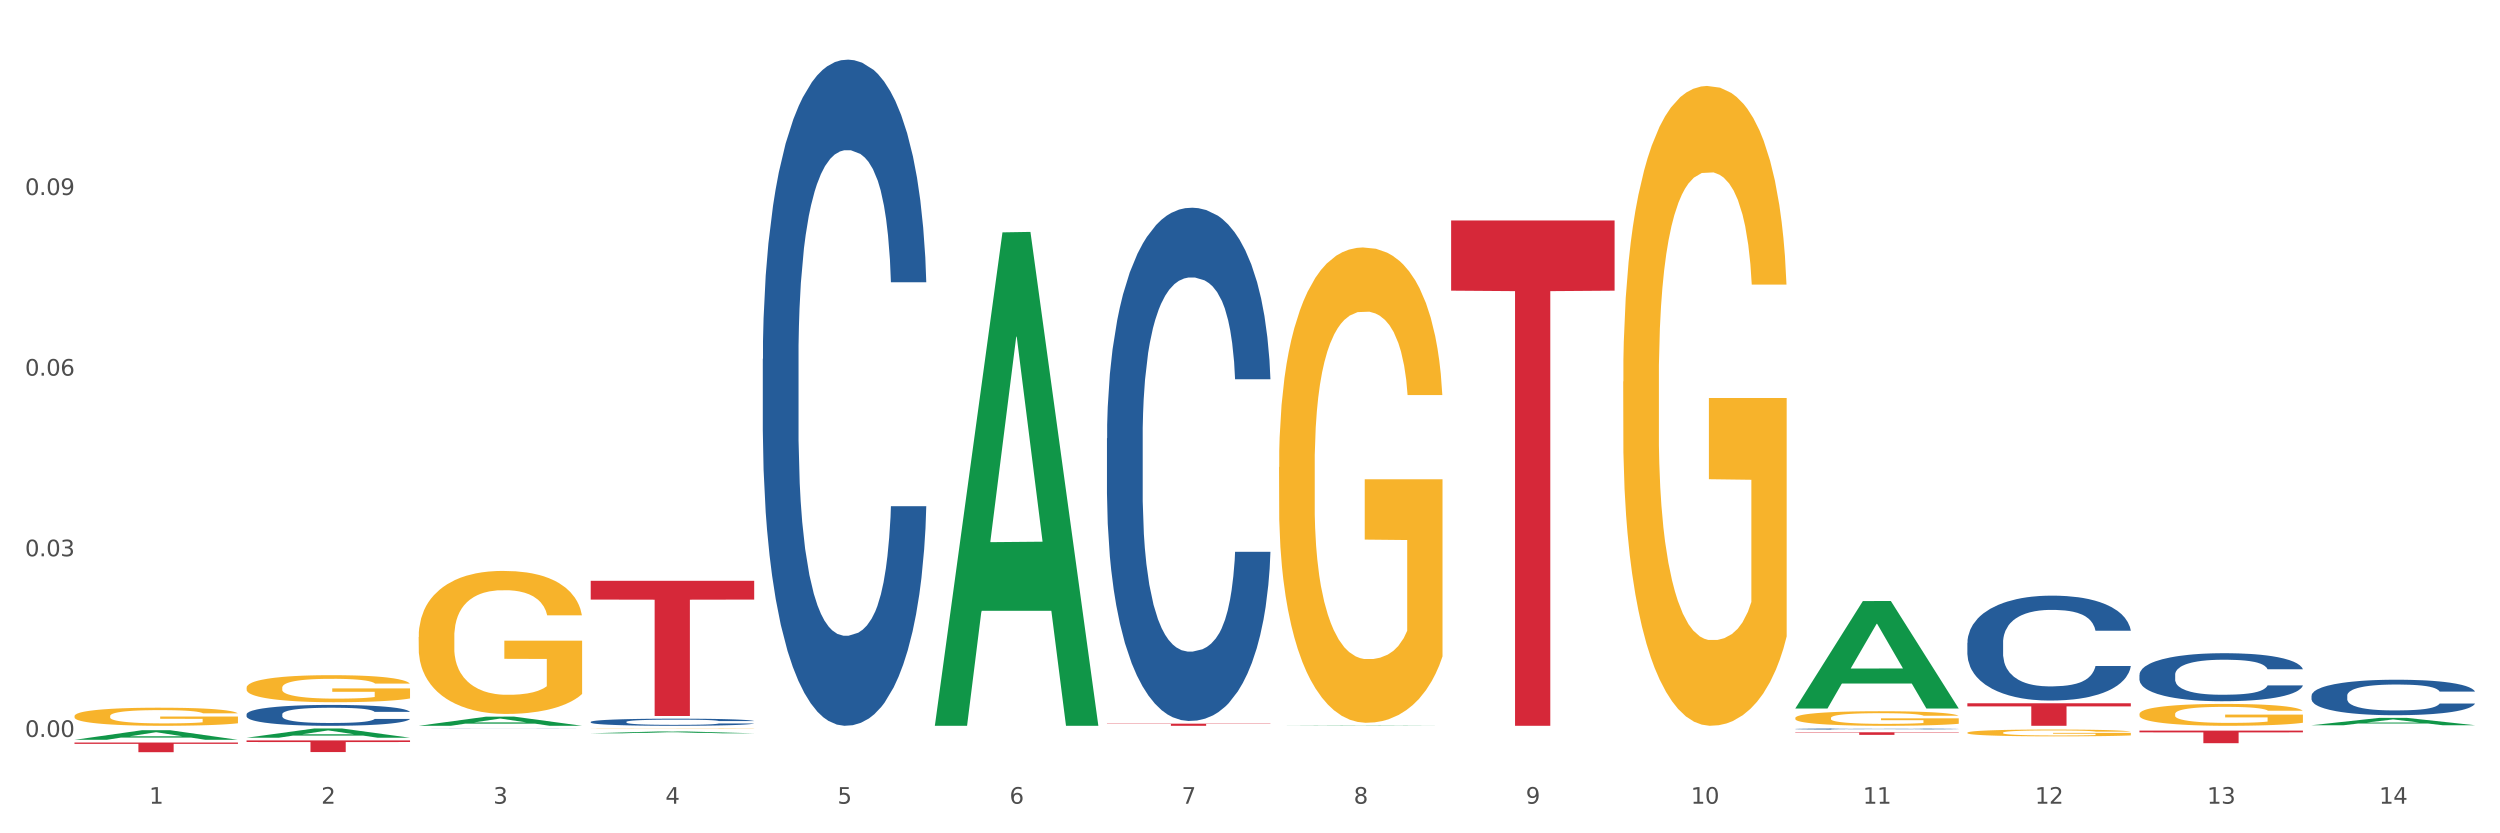 <?xml version="1.0" encoding="utf-8" standalone="no"?>
<!DOCTYPE svg PUBLIC "-//W3C//DTD SVG 1.1//EN"
  "http://www.w3.org/Graphics/SVG/1.1/DTD/svg11.dtd">
<svg xmlns:xlink="http://www.w3.org/1999/xlink" width="1080pt" height="360pt" viewBox="0 0 1080 360" xmlns="http://www.w3.org/2000/svg" version="1.1">
 <rect x="0" y="0" width="1080" height="360" fill="#333333" stroke="none"/>
 <defs>
  <style type="text/css">*{stroke-linejoin: round; stroke-linecap: butt}</style>
 </defs>
 <g id="figure_1">
  <g id="patch_1">
   <path d="M 0 360 
L 1080 360 
L 1080 0 
L 0 0 
z
" style="fill: #ffffff; stroke: #ffffff; stroke-linejoin: miter"/>
  </g>
  <g id="axes_1">
   <g id="matplotlib.axis_1">
    <g id="xtick_1">
     <g id="text_1">
      <!-- 1 -->
      <g style="fill: #4d4d4d" transform="translate(64.432 347.204) scale(0.096 -0.096)">
       <defs>
        <path id="DejaVuSans-31" d="M 794 531 
L 1825 531 
L 1825 4091 
L 703 3866 
L 703 4441 
L 1819 4666 
L 2450 4666 
L 2450 531 
L 3481 531 
L 3481 0 
L 794 0 
L 794 531 
z
" transform="scale(0.016)"/>
       </defs>
       <use xlink:href="#DejaVuSans-31"/>
      </g>
     </g>
    </g>
    <g id="xtick_2">
     <g id="text_2">
      <!-- 2 -->
      <g style="fill: #4d4d4d" transform="translate(138.771 347.204) scale(0.096 -0.096)">
       <defs>
        <path id="DejaVuSans-32" d="M 1228 531 
L 3431 531 
L 3431 0 
L 469 0 
L 469 531 
Q 828 903 1448 1529 
Q 2069 2156 2228 2338 
Q 2531 2678 2651 2914 
Q 2772 3150 2772 3378 
Q 2772 3750 2511 3984 
Q 2250 4219 1831 4219 
Q 1534 4219 1204 4116 
Q 875 4013 500 3803 
L 500 4441 
Q 881 4594 1212 4672 
Q 1544 4750 1819 4750 
Q 2544 4750 2975 4387 
Q 3406 4025 3406 3419 
Q 3406 3131 3298 2873 
Q 3191 2616 2906 2266 
Q 2828 2175 2409 1742 
Q 1991 1309 1228 531 
z
" transform="scale(0.016)"/>
       </defs>
       <use xlink:href="#DejaVuSans-32"/>
      </g>
     </g>
    </g>
    <g id="xtick_3">
     <g id="text_3">
      <!-- 3 -->
      <g style="fill: #4d4d4d" transform="translate(213.109 347.204) scale(0.096 -0.096)">
       <defs>
        <path id="DejaVuSans-33" d="M 2597 2516 
Q 3050 2419 3304 2112 
Q 3559 1806 3559 1356 
Q 3559 666 3084 287 
Q 2609 -91 1734 -91 
Q 1441 -91 1130 -33 
Q 819 25 488 141 
L 488 750 
Q 750 597 1062 519 
Q 1375 441 1716 441 
Q 2309 441 2620 675 
Q 2931 909 2931 1356 
Q 2931 1769 2642 2001 
Q 2353 2234 1838 2234 
L 1294 2234 
L 1294 2753 
L 1863 2753 
Q 2328 2753 2575 2939 
Q 2822 3125 2822 3475 
Q 2822 3834 2567 4026 
Q 2313 4219 1838 4219 
Q 1578 4219 1281 4162 
Q 984 4106 628 3988 
L 628 4550 
Q 988 4650 1302 4700 
Q 1616 4750 1894 4750 
Q 2613 4750 3031 4423 
Q 3450 4097 3450 3541 
Q 3450 3153 3228 2886 
Q 3006 2619 2597 2516 
z
" transform="scale(0.016)"/>
       </defs>
       <use xlink:href="#DejaVuSans-33"/>
      </g>
     </g>
    </g>
    <g id="xtick_4">
     <g id="text_4">
      <!-- 4 -->
      <g style="fill: #4d4d4d" transform="translate(287.448 347.204) scale(0.096 -0.096)">
       <defs>
        <path id="DejaVuSans-34" d="M 2419 4116 
L 825 1625 
L 2419 1625 
L 2419 4116 
z
M 2253 4666 
L 3047 4666 
L 3047 1625 
L 3713 1625 
L 3713 1100 
L 3047 1100 
L 3047 0 
L 2419 0 
L 2419 1100 
L 313 1100 
L 313 1709 
L 2253 4666 
z
" transform="scale(0.016)"/>
       </defs>
       <use xlink:href="#DejaVuSans-34"/>
      </g>
     </g>
    </g>
    <g id="xtick_5">
     <g id="text_5">
      <!-- 5 -->
      <g style="fill: #4d4d4d" transform="translate(361.787 347.204) scale(0.096 -0.096)">
       <defs>
        <path id="DejaVuSans-35" d="M 691 4666 
L 3169 4666 
L 3169 4134 
L 1269 4134 
L 1269 2991 
Q 1406 3038 1543 3061 
Q 1681 3084 1819 3084 
Q 2600 3084 3056 2656 
Q 3513 2228 3513 1497 
Q 3513 744 3044 326 
Q 2575 -91 1722 -91 
Q 1428 -91 1123 -41 
Q 819 9 494 109 
L 494 744 
Q 775 591 1075 516 
Q 1375 441 1709 441 
Q 2250 441 2565 725 
Q 2881 1009 2881 1497 
Q 2881 1984 2565 2268 
Q 2250 2553 1709 2553 
Q 1456 2553 1204 2497 
Q 953 2441 691 2322 
L 691 4666 
z
" transform="scale(0.016)"/>
       </defs>
       <use xlink:href="#DejaVuSans-35"/>
      </g>
     </g>
    </g>
    <g id="xtick_6">
     <g id="text_6">
      <!-- 6 -->
      <g style="fill: #4d4d4d" transform="translate(436.125 347.204) scale(0.096 -0.096)">
       <defs>
        <path id="DejaVuSans-36" d="M 2113 2584 
Q 1688 2584 1439 2293 
Q 1191 2003 1191 1497 
Q 1191 994 1439 701 
Q 1688 409 2113 409 
Q 2538 409 2786 701 
Q 3034 994 3034 1497 
Q 3034 2003 2786 2293 
Q 2538 2584 2113 2584 
z
M 3366 4563 
L 3366 3988 
Q 3128 4100 2886 4159 
Q 2644 4219 2406 4219 
Q 1781 4219 1451 3797 
Q 1122 3375 1075 2522 
Q 1259 2794 1537 2939 
Q 1816 3084 2150 3084 
Q 2853 3084 3261 2657 
Q 3669 2231 3669 1497 
Q 3669 778 3244 343 
Q 2819 -91 2113 -91 
Q 1303 -91 875 529 
Q 447 1150 447 2328 
Q 447 3434 972 4092 
Q 1497 4750 2381 4750 
Q 2619 4750 2861 4703 
Q 3103 4656 3366 4563 
z
" transform="scale(0.016)"/>
       </defs>
       <use xlink:href="#DejaVuSans-36"/>
      </g>
     </g>
    </g>
    <g id="xtick_7">
     <g id="text_7">
      <!-- 7 -->
      <g style="fill: #4d4d4d" transform="translate(510.464 347.204) scale(0.096 -0.096)">
       <defs>
        <path id="DejaVuSans-37" d="M 525 4666 
L 3525 4666 
L 3525 4397 
L 1831 0 
L 1172 0 
L 2766 4134 
L 525 4134 
L 525 4666 
z
" transform="scale(0.016)"/>
       </defs>
       <use xlink:href="#DejaVuSans-37"/>
      </g>
     </g>
    </g>
    <g id="xtick_8">
     <g id="text_8">
      <!-- 8 -->
      <g style="fill: #4d4d4d" transform="translate(584.803 347.204) scale(0.096 -0.096)">
       <defs>
        <path id="DejaVuSans-38" d="M 2034 2216 
Q 1584 2216 1326 1975 
Q 1069 1734 1069 1313 
Q 1069 891 1326 650 
Q 1584 409 2034 409 
Q 2484 409 2743 651 
Q 3003 894 3003 1313 
Q 3003 1734 2745 1975 
Q 2488 2216 2034 2216 
z
M 1403 2484 
Q 997 2584 770 2862 
Q 544 3141 544 3541 
Q 544 4100 942 4425 
Q 1341 4750 2034 4750 
Q 2731 4750 3128 4425 
Q 3525 4100 3525 3541 
Q 3525 3141 3298 2862 
Q 3072 2584 2669 2484 
Q 3125 2378 3379 2068 
Q 3634 1759 3634 1313 
Q 3634 634 3220 271 
Q 2806 -91 2034 -91 
Q 1263 -91 848 271 
Q 434 634 434 1313 
Q 434 1759 690 2068 
Q 947 2378 1403 2484 
z
M 1172 3481 
Q 1172 3119 1398 2916 
Q 1625 2713 2034 2713 
Q 2441 2713 2670 2916 
Q 2900 3119 2900 3481 
Q 2900 3844 2670 4047 
Q 2441 4250 2034 4250 
Q 1625 4250 1398 4047 
Q 1172 3844 1172 3481 
z
" transform="scale(0.016)"/>
       </defs>
       <use xlink:href="#DejaVuSans-38"/>
      </g>
     </g>
    </g>
    <g id="xtick_9">
     <g id="text_9">
      <!-- 9 -->
      <g style="fill: #4d4d4d" transform="translate(659.142 347.204) scale(0.096 -0.096)">
       <defs>
        <path id="DejaVuSans-39" d="M 703 97 
L 703 672 
Q 941 559 1184 500 
Q 1428 441 1663 441 
Q 2288 441 2617 861 
Q 2947 1281 2994 2138 
Q 2813 1869 2534 1725 
Q 2256 1581 1919 1581 
Q 1219 1581 811 2004 
Q 403 2428 403 3163 
Q 403 3881 828 4315 
Q 1253 4750 1959 4750 
Q 2769 4750 3195 4129 
Q 3622 3509 3622 2328 
Q 3622 1225 3098 567 
Q 2575 -91 1691 -91 
Q 1453 -91 1209 -44 
Q 966 3 703 97 
z
M 1959 2075 
Q 2384 2075 2632 2365 
Q 2881 2656 2881 3163 
Q 2881 3666 2632 3958 
Q 2384 4250 1959 4250 
Q 1534 4250 1286 3958 
Q 1038 3666 1038 3163 
Q 1038 2656 1286 2365 
Q 1534 2075 1959 2075 
z
" transform="scale(0.016)"/>
       </defs>
       <use xlink:href="#DejaVuSans-39"/>
      </g>
     </g>
    </g>
    <g id="xtick_10">
     <g id="text_10">
      <!-- 10 -->
      <g style="fill: #4d4d4d" transform="translate(730.426 347.204) scale(0.096 -0.096)">
       <defs>
        <path id="DejaVuSans-30" d="M 2034 4250 
Q 1547 4250 1301 3770 
Q 1056 3291 1056 2328 
Q 1056 1369 1301 889 
Q 1547 409 2034 409 
Q 2525 409 2770 889 
Q 3016 1369 3016 2328 
Q 3016 3291 2770 3770 
Q 2525 4250 2034 4250 
z
M 2034 4750 
Q 2819 4750 3233 4129 
Q 3647 3509 3647 2328 
Q 3647 1150 3233 529 
Q 2819 -91 2034 -91 
Q 1250 -91 836 529 
Q 422 1150 422 2328 
Q 422 3509 836 4129 
Q 1250 4750 2034 4750 
z
" transform="scale(0.016)"/>
       </defs>
       <use xlink:href="#DejaVuSans-31"/>
       <use xlink:href="#DejaVuSans-30" transform="translate(63.623 0)"/>
      </g>
     </g>
    </g>
    <g id="xtick_11">
     <g id="text_11">
      <!-- 11 -->
      <g style="fill: #4d4d4d" transform="translate(804.765 347.204) scale(0.096 -0.096)">
       <use xlink:href="#DejaVuSans-31"/>
       <use xlink:href="#DejaVuSans-31" transform="translate(63.623 0)"/>
      </g>
     </g>
    </g>
    <g id="xtick_12">
     <g id="text_12">
      <!-- 12 -->
      <g style="fill: #4d4d4d" transform="translate(879.104 347.204) scale(0.096 -0.096)">
       <use xlink:href="#DejaVuSans-31"/>
       <use xlink:href="#DejaVuSans-32" transform="translate(63.623 0)"/>
      </g>
     </g>
    </g>
    <g id="xtick_13">
     <g id="text_13">
      <!-- 13 -->
      <g style="fill: #4d4d4d" transform="translate(953.442 347.204) scale(0.096 -0.096)">
       <use xlink:href="#DejaVuSans-31"/>
       <use xlink:href="#DejaVuSans-33" transform="translate(63.623 0)"/>
      </g>
     </g>
    </g>
    <g id="xtick_14">
     <g id="text_14">
      <!-- 14 -->
      <g style="fill: #4d4d4d" transform="translate(1027.781 347.204) scale(0.096 -0.096)">
       <use xlink:href="#DejaVuSans-31"/>
       <use xlink:href="#DejaVuSans-34" transform="translate(63.623 0)"/>
      </g>
     </g>
    </g>
    <g id="xtick_15"/>
    <g id="xtick_16"/>
    <g id="xtick_17"/>
    <g id="xtick_18"/>
    <g id="xtick_19"/>
    <g id="xtick_20"/>
    <g id="xtick_21"/>
    <g id="xtick_22"/>
    <g id="xtick_23"/>
    <g id="xtick_24"/>
    <g id="xtick_25"/>
    <g id="xtick_26"/>
    <g id="xtick_27"/>
   </g>
   <g id="matplotlib.axis_2">
    <g id="ytick_1">
     <g id="text_15">
      <!-- 0.00 -->
      <g style="fill: #4d4d4d" transform="translate(10.8 318.351) scale(0.096 -0.096)">
       <defs>
        <path id="DejaVuSans-2e" d="M 684 794 
L 1344 794 
L 1344 0 
L 684 0 
L 684 794 
z
" transform="scale(0.016)"/>
       </defs>
       <use xlink:href="#DejaVuSans-30"/>
       <use xlink:href="#DejaVuSans-2e" transform="translate(63.623 0)"/>
       <use xlink:href="#DejaVuSans-30" transform="translate(95.41 0)"/>
       <use xlink:href="#DejaVuSans-30" transform="translate(159.033 0)"/>
      </g>
     </g>
    </g>
    <g id="ytick_2">
     <g id="text_16">
      <!-- 0.03 -->
      <g style="fill: #4d4d4d" transform="translate(10.8 240.316) scale(0.096 -0.096)">
       <use xlink:href="#DejaVuSans-30"/>
       <use xlink:href="#DejaVuSans-2e" transform="translate(63.623 0)"/>
       <use xlink:href="#DejaVuSans-30" transform="translate(95.41 0)"/>
       <use xlink:href="#DejaVuSans-33" transform="translate(159.033 0)"/>
      </g>
     </g>
    </g>
    <g id="ytick_3">
     <g id="text_17">
      <!-- 0.06 -->
      <g style="fill: #4d4d4d" transform="translate(10.8 162.281) scale(0.096 -0.096)">
       <use xlink:href="#DejaVuSans-30"/>
       <use xlink:href="#DejaVuSans-2e" transform="translate(63.623 0)"/>
       <use xlink:href="#DejaVuSans-30" transform="translate(95.41 0)"/>
       <use xlink:href="#DejaVuSans-36" transform="translate(159.033 0)"/>
      </g>
     </g>
    </g>
    <g id="ytick_4">
     <g id="text_18">
      <!-- 0.09 -->
      <g style="fill: #4d4d4d" transform="translate(10.8 84.245) scale(0.096 -0.096)">
       <use xlink:href="#DejaVuSans-30"/>
       <use xlink:href="#DejaVuSans-2e" transform="translate(63.623 0)"/>
       <use xlink:href="#DejaVuSans-30" transform="translate(95.41 0)"/>
       <use xlink:href="#DejaVuSans-39" transform="translate(159.033 0)"/>
      </g>
     </g>
    </g>
    <g id="ytick_5"/>
    <g id="ytick_6"/>
    <g id="ytick_7"/>
    <g id="ytick_8"/>
   </g>
   <g id="PolyCollection_1">
    <path d="M 32.175 319.598 
L 32.248 319.594 
L 61.37 315.448 
L 73.456 315.444 
L 102.797 319.606 
L 88.818 319.606 
L 82.484 318.637 
L 52.415 318.637 
L 52.197 318.652 
L 46.081 319.606 
L 32.175 319.606 
L 32.175 319.598 
L 56.201 318.058 
L 78.698 318.055 
L 67.559 316.331 
L 67.413 316.323 
L 67.267 316.335 
L 56.128 318.055 
L 56.201 318.058 
L 32.175 319.598 
z
" clip-path="url(#pbf88f05418)" style="fill: #109648"/>
    <path d="M 106.514 318.697 
L 106.587 318.693 
L 135.709 314.707 
L 147.795 314.704 
L 177.135 318.704 
L 163.157 318.704 
L 156.823 317.772 
L 126.754 317.772 
L 126.535 317.788 
L 120.42 318.704 
L 106.514 318.704 
L 106.514 318.697 
L 130.54 317.217 
L 153.037 317.213 
L 141.897 315.556 
L 141.752 315.549 
L 141.606 315.56 
L 130.467 317.213 
L 130.54 317.217 
L 106.514 318.697 
z
" clip-path="url(#pbf88f05418)" style="fill: #109648"/>
    <path d="M 180.852 313.54 
L 180.925 313.537 
L 210.048 309.588 
L 222.133 309.584 
L 251.474 313.548 
L 237.495 313.548 
L 231.161 312.625 
L 201.092 312.625 
L 200.874 312.64 
L 194.758 313.548 
L 180.852 313.548 
L 180.852 313.54 
L 204.878 312.074 
L 227.375 312.07 
L 216.236 310.429 
L 216.09 310.421 
L 215.945 310.433 
L 204.806 312.07 
L 204.878 312.074 
L 180.852 313.54 
z
" clip-path="url(#pbf88f05418)" style="fill: #109648"/>
    <path d="M 478.207 312.624 
L 548.829 312.624 
L 548.829 312.752 
L 521.049 312.753 
L 521.049 313.548 
L 505.82 313.548 
L 505.82 312.753 
L 478.207 312.752 
L 478.207 312.625 
L 478.207 312.624 
z
" clip-path="url(#pbf88f05418)" style="fill: #d62839"/>
    <path d="M 849.901 303.798 
L 920.523 303.798 
L 920.523 305.153 
L 892.742 305.162 
L 892.742 313.548 
L 877.514 313.548 
L 877.514 305.162 
L 849.901 305.153 
L 849.901 303.807 
L 849.901 303.798 
z
" clip-path="url(#pbf88f05418)" style="fill: #d62839"/>
    <path d="M 329.53 155.067 
L 329.613 154.804 
L 329.613 147.445 
L 329.864 137.458 
L 330.782 119.061 
L 331.951 105.131 
L 333.954 88.836 
L 335.039 82.003 
L 336.458 74.381 
L 339.38 62.029 
L 342.719 51.516 
L 345.057 45.734 
L 346.81 42.054 
L 350.733 35.484 
L 352.987 32.593 
L 355.324 30.227 
L 357.328 28.651 
L 360.667 26.811 
L 363.338 26.022 
L 366.427 25.759 
L 369.015 26.022 
L 372.437 27.074 
L 377.446 30.227 
L 379.366 32.067 
L 381.954 35.221 
L 384.625 39.426 
L 386.795 43.631 
L 389.3 49.676 
L 391.887 57.561 
L 394.392 67.548 
L 396.145 76.747 
L 397.564 86.471 
L 398.816 98.298 
L 399.734 111.176 
L 400.152 121.952 
L 384.875 121.952 
L 384.458 112.227 
L 383.623 101.715 
L 382.788 94.618 
L 381.87 88.836 
L 380.451 82.266 
L 379.199 78.061 
L 377.112 73.067 
L 375.192 69.913 
L 373.606 68.074 
L 371.686 66.497 
L 367.595 64.92 
L 364.674 64.92 
L 362.837 65.445 
L 360.583 66.759 
L 358.663 68.599 
L 356.41 71.753 
L 354.656 75.17 
L 352.903 79.638 
L 351.902 82.792 
L 350.399 88.574 
L 349.397 93.304 
L 348.062 101.452 
L 347.31 107.234 
L 345.975 122.215 
L 345.391 133.253 
L 345.14 140.875 
L 344.973 149.285 
L 344.973 190.285 
L 345.474 208.682 
L 345.891 216.567 
L 346.559 225.503 
L 347.811 237.067 
L 349.648 248.368 
L 351.568 256.516 
L 353.154 261.509 
L 354.656 265.189 
L 356.159 268.08 
L 357.996 270.708 
L 359.498 272.285 
L 361.752 273.862 
L 364.423 274.65 
L 366.51 274.65 
L 370.768 273.336 
L 372.688 272.022 
L 374.524 270.182 
L 376.528 267.291 
L 378.114 264.138 
L 379.032 261.772 
L 380.534 256.779 
L 381.703 251.522 
L 382.705 245.477 
L 383.373 240.221 
L 384.124 232.336 
L 384.708 223.4 
L 384.875 218.67 
L 400.152 218.67 
L 399.818 228.131 
L 399.233 237.33 
L 398.065 249.682 
L 397.146 256.779 
L 395.727 265.452 
L 394.225 272.811 
L 392.138 280.958 
L 390.218 287.003 
L 388.214 292.259 
L 386.044 296.99 
L 382.121 303.561 
L 380.701 305.4 
L 377.696 308.554 
L 375.359 310.394 
L 371.936 312.234 
L 368.43 313.285 
L 364.757 313.548 
L 361.502 313.022 
L 357.912 311.445 
L 355.658 309.868 
L 353.154 307.503 
L 350.232 303.823 
L 347.477 299.355 
L 344.89 294.099 
L 342.469 288.054 
L 340.215 281.221 
L 337.293 269.92 
L 335.123 258.881 
L 333.537 248.631 
L 332.452 239.958 
L 331.366 228.92 
L 330.782 221.298 
L 329.864 202.9 
L 329.53 185.817 
L 329.53 155.067 
z
" clip-path="url(#pbf88f05418)" style="fill: #255c99"/>
    <path d="M 180.852 314.722 
L 180.936 314.722 
L 180.936 314.721 
L 181.186 314.719 
L 182.105 314.717 
L 183.273 314.715 
L 185.277 314.713 
L 186.362 314.712 
L 187.781 314.71 
L 190.703 314.709 
L 194.042 314.707 
L 196.379 314.706 
L 198.132 314.706 
L 202.056 314.705 
L 204.31 314.705 
L 206.647 314.704 
L 208.65 314.704 
L 211.989 314.704 
L 214.661 314.704 
L 217.749 314.704 
L 220.337 314.704 
L 223.76 314.704 
L 228.768 314.704 
L 230.688 314.704 
L 233.276 314.705 
L 235.947 314.705 
L 238.118 314.706 
L 240.622 314.707 
L 243.21 314.708 
L 245.714 314.71 
L 247.467 314.711 
L 248.886 314.712 
L 250.139 314.714 
L 251.057 314.716 
L 251.474 314.717 
L 236.198 314.717 
L 235.78 314.716 
L 234.946 314.714 
L 234.111 314.713 
L 233.193 314.713 
L 231.774 314.712 
L 230.521 314.711 
L 228.434 314.71 
L 226.514 314.71 
L 224.928 314.71 
L 223.008 314.709 
L 218.918 314.709 
L 215.996 314.709 
L 214.16 314.709 
L 211.906 314.709 
L 209.986 314.71 
L 207.732 314.71 
L 205.979 314.711 
L 204.226 314.711 
L 203.224 314.712 
L 201.722 314.712 
L 200.72 314.713 
L 199.384 314.714 
L 198.633 314.715 
L 197.297 314.717 
L 196.713 314.719 
L 196.463 314.72 
L 196.296 314.721 
L 196.296 314.727 
L 196.797 314.73 
L 197.214 314.731 
L 197.882 314.732 
L 199.134 314.734 
L 200.97 314.735 
L 202.89 314.736 
L 204.476 314.737 
L 205.979 314.738 
L 207.482 314.738 
L 209.318 314.738 
L 210.821 314.739 
L 213.075 314.739 
L 215.746 314.739 
L 217.833 314.739 
L 222.09 314.739 
L 224.01 314.739 
L 225.847 314.738 
L 227.85 314.738 
L 229.436 314.738 
L 230.354 314.737 
L 231.857 314.736 
L 233.026 314.736 
L 234.027 314.735 
L 234.695 314.734 
L 235.447 314.733 
L 236.031 314.732 
L 236.198 314.731 
L 251.474 314.731 
L 251.14 314.732 
L 250.556 314.734 
L 249.387 314.735 
L 248.469 314.736 
L 247.05 314.738 
L 245.547 314.739 
L 243.46 314.74 
L 241.54 314.741 
L 239.537 314.742 
L 237.367 314.742 
L 233.443 314.743 
L 232.024 314.743 
L 229.019 314.744 
L 226.681 314.744 
L 223.259 314.744 
L 219.753 314.745 
L 216.08 314.745 
L 212.824 314.744 
L 209.235 314.744 
L 206.981 314.744 
L 204.476 314.744 
L 201.555 314.743 
L 198.8 314.743 
L 196.212 314.742 
L 193.791 314.741 
L 191.538 314.74 
L 188.616 314.738 
L 186.445 314.737 
L 184.859 314.735 
L 183.774 314.734 
L 182.689 314.732 
L 182.105 314.731 
L 181.186 314.729 
L 180.852 314.726 
L 180.852 314.722 
z
" clip-path="url(#pbf88f05418)" style="fill: #255c99"/>
    <path d="M 924.24 315.625 
L 994.861 315.625 
L 994.861 316.381 
L 967.081 316.387 
L 967.081 321.069 
L 951.852 321.069 
L 951.852 316.387 
L 924.24 316.381 
L 924.24 315.63 
L 924.24 315.625 
z
" clip-path="url(#pbf88f05418)" style="fill: #d62839"/>
    <path d="M 255.191 311.85 
L 255.275 311.848 
L 255.275 311.769 
L 255.525 311.662 
L 256.443 311.465 
L 257.612 311.316 
L 259.615 311.141 
L 260.701 311.068 
L 262.12 310.986 
L 265.041 310.854 
L 268.381 310.741 
L 270.718 310.68 
L 272.471 310.64 
L 276.394 310.57 
L 278.648 310.539 
L 280.986 310.513 
L 282.989 310.497 
L 286.328 310.477 
L 288.999 310.468 
L 292.088 310.466 
L 294.676 310.468 
L 298.098 310.48 
L 303.107 310.513 
L 305.027 310.533 
L 307.615 310.567 
L 310.286 310.612 
L 312.457 310.657 
L 314.961 310.722 
L 317.549 310.806 
L 320.053 310.913 
L 321.806 311.012 
L 323.225 311.116 
L 324.477 311.243 
L 325.396 311.38 
L 325.813 311.496 
L 310.537 311.496 
L 310.119 311.392 
L 309.284 311.279 
L 308.45 311.203 
L 307.531 311.141 
L 306.112 311.071 
L 304.86 311.026 
L 302.773 310.972 
L 300.853 310.939 
L 299.267 310.919 
L 297.347 310.902 
L 293.257 310.885 
L 290.335 310.885 
L 288.499 310.891 
L 286.245 310.905 
L 284.325 310.924 
L 282.071 310.958 
L 280.318 310.995 
L 278.565 311.043 
L 277.563 311.076 
L 276.06 311.138 
L 275.059 311.189 
L 273.723 311.276 
L 272.972 311.338 
L 271.636 311.499 
L 271.052 311.617 
L 270.801 311.698 
L 270.634 311.789 
L 270.634 312.228 
L 271.135 312.425 
L 271.553 312.509 
L 272.22 312.605 
L 273.473 312.729 
L 275.309 312.85 
L 277.229 312.937 
L 278.815 312.99 
L 280.318 313.03 
L 281.82 313.061 
L 283.657 313.089 
L 285.159 313.106 
L 287.413 313.123 
L 290.085 313.131 
L 292.172 313.131 
L 296.429 313.117 
L 298.349 313.103 
L 300.185 313.083 
L 302.189 313.052 
L 303.775 313.019 
L 304.693 312.993 
L 306.196 312.94 
L 307.364 312.883 
L 308.366 312.819 
L 309.034 312.762 
L 309.785 312.678 
L 310.37 312.582 
L 310.537 312.532 
L 325.813 312.532 
L 325.479 312.633 
L 324.895 312.731 
L 323.726 312.864 
L 322.808 312.94 
L 321.389 313.033 
L 319.886 313.111 
L 317.799 313.199 
L 315.879 313.263 
L 313.876 313.32 
L 311.705 313.37 
L 307.782 313.441 
L 306.363 313.461 
L 303.358 313.494 
L 301.02 313.514 
L 297.598 313.534 
L 294.092 313.545 
L 290.419 313.548 
L 287.163 313.542 
L 283.573 313.525 
L 281.32 313.508 
L 278.815 313.483 
L 275.893 313.444 
L 273.139 313.396 
L 270.551 313.339 
L 268.13 313.275 
L 265.876 313.202 
L 262.955 313.081 
L 260.784 312.962 
L 259.198 312.853 
L 258.113 312.76 
L 257.028 312.641 
L 256.443 312.56 
L 255.525 312.363 
L 255.191 312.18 
L 255.191 311.85 
z
" clip-path="url(#pbf88f05418)" style="fill: #255c99"/>
    <path d="M 775.562 316.341 
L 846.184 316.341 
L 846.184 316.499 
L 818.404 316.5 
L 818.404 317.474 
L 803.175 317.474 
L 803.175 316.5 
L 775.562 316.499 
L 775.562 316.342 
L 775.562 316.341 
z
" clip-path="url(#pbf88f05418)" style="fill: #d62839"/>
    <path d="M 106.514 308.578 
L 106.597 308.57 
L 106.597 308.339 
L 106.848 308.026 
L 107.766 307.449 
L 108.935 307.012 
L 110.938 306.501 
L 112.023 306.287 
L 113.442 306.048 
L 116.364 305.66 
L 119.703 305.331 
L 122.04 305.149 
L 123.794 305.034 
L 127.717 304.828 
L 129.971 304.737 
L 132.308 304.663 
L 134.312 304.614 
L 137.651 304.556 
L 140.322 304.531 
L 143.411 304.523 
L 145.998 304.531 
L 149.421 304.564 
L 154.43 304.663 
L 156.35 304.721 
L 158.937 304.82 
L 161.609 304.951 
L 163.779 305.083 
L 166.283 305.273 
L 168.871 305.52 
L 171.376 305.833 
L 173.129 306.122 
L 174.548 306.427 
L 175.8 306.798 
L 176.718 307.201 
L 177.135 307.539 
L 161.859 307.539 
L 161.442 307.234 
L 160.607 306.905 
L 159.772 306.682 
L 158.854 306.501 
L 157.435 306.295 
L 156.183 306.163 
L 154.096 306.006 
L 152.176 305.908 
L 150.59 305.85 
L 148.67 305.8 
L 144.579 305.751 
L 141.658 305.751 
L 139.821 305.767 
L 137.567 305.809 
L 135.647 305.866 
L 133.393 305.965 
L 131.64 306.072 
L 129.887 306.212 
L 128.886 306.311 
L 127.383 306.493 
L 126.381 306.641 
L 125.046 306.897 
L 124.294 307.078 
L 122.959 307.548 
L 122.374 307.894 
L 122.124 308.133 
L 121.957 308.397 
L 121.957 309.682 
L 122.458 310.259 
L 122.875 310.507 
L 123.543 310.787 
L 124.795 311.149 
L 126.632 311.504 
L 128.552 311.759 
L 130.138 311.916 
L 131.64 312.031 
L 133.143 312.122 
L 134.979 312.204 
L 136.482 312.254 
L 138.736 312.303 
L 141.407 312.328 
L 143.494 312.328 
L 147.751 312.287 
L 149.671 312.246 
L 151.508 312.188 
L 153.511 312.097 
L 155.097 311.998 
L 156.016 311.924 
L 157.518 311.768 
L 158.687 311.603 
L 159.689 311.413 
L 160.357 311.248 
L 161.108 311.001 
L 161.692 310.721 
L 161.859 310.572 
L 177.135 310.572 
L 176.802 310.869 
L 176.217 311.158 
L 175.049 311.545 
L 174.13 311.768 
L 172.711 312.04 
L 171.209 312.27 
L 169.122 312.526 
L 167.202 312.715 
L 165.198 312.88 
L 163.028 313.029 
L 159.104 313.235 
L 157.685 313.292 
L 154.68 313.391 
L 152.343 313.449 
L 148.92 313.507 
L 145.414 313.54 
L 141.741 313.548 
L 138.486 313.531 
L 134.896 313.482 
L 132.642 313.432 
L 130.138 313.358 
L 127.216 313.243 
L 124.461 313.103 
L 121.874 312.938 
L 119.453 312.748 
L 117.199 312.534 
L 114.277 312.18 
L 112.107 311.833 
L 110.521 311.512 
L 109.435 311.24 
L 108.35 310.894 
L 107.766 310.655 
L 106.848 310.078 
L 106.514 309.542 
L 106.514 308.578 
z
" clip-path="url(#pbf88f05418)" style="fill: #255c99"/>
    <path d="M 998.578 313.299 
L 998.651 313.296 
L 1027.773 310.131 
L 1039.859 310.128 
L 1069.2 313.305 
L 1055.221 313.305 
L 1048.887 312.565 
L 1018.818 312.565 
L 1018.6 312.577 
L 1012.484 313.305 
L 998.578 313.305 
L 998.578 313.299 
L 1022.604 312.124 
L 1045.101 312.121 
L 1033.962 310.805 
L 1033.816 310.799 
L 1033.671 310.808 
L 1022.531 312.121 
L 1022.604 312.124 
L 998.578 313.299 
z
" clip-path="url(#pbf88f05418)" style="fill: #109648"/>
    <path d="M 552.546 313.547 
L 552.619 313.547 
L 581.741 313.402 
L 593.827 313.402 
L 623.168 313.548 
L 609.189 313.548 
L 602.855 313.514 
L 572.786 313.514 
L 572.568 313.514 
L 566.452 313.548 
L 552.546 313.548 
L 552.546 313.547 
L 576.572 313.494 
L 599.069 313.494 
L 587.93 313.433 
L 587.784 313.433 
L 587.638 313.433 
L 576.499 313.494 
L 576.572 313.494 
L 552.546 313.547 
z
" clip-path="url(#pbf88f05418)" style="fill: #109648"/>
    <path d="M 775.562 306.009 
L 775.635 305.966 
L 804.757 259.664 
L 816.843 259.62 
L 846.184 306.097 
L 832.205 306.097 
L 825.871 295.274 
L 795.802 295.274 
L 795.584 295.449 
L 789.468 306.097 
L 775.562 306.097 
L 775.562 306.009 
L 799.588 288.815 
L 822.085 288.772 
L 810.946 269.527 
L 810.8 269.439 
L 810.655 269.57 
L 799.515 288.772 
L 799.588 288.815 
L 775.562 306.009 
z
" clip-path="url(#pbf88f05418)" style="fill: #109648"/>
    <path d="M 255.191 316.787 
L 255.264 316.787 
L 284.386 315.991 
L 296.472 315.99 
L 325.813 316.789 
L 311.834 316.789 
L 305.5 316.603 
L 275.431 316.603 
L 275.213 316.606 
L 269.097 316.789 
L 255.191 316.789 
L 255.191 316.787 
L 279.217 316.492 
L 301.714 316.491 
L 290.575 316.161 
L 290.429 316.159 
L 290.284 316.161 
L 279.144 316.491 
L 279.217 316.492 
L 255.191 316.787 
z
" clip-path="url(#pbf88f05418)" style="fill: #109648"/>
    <path d="M 403.869 313.147 
L 403.941 312.947 
L 433.064 100.38 
L 445.15 100.18 
L 474.49 313.548 
L 460.512 313.548 
L 454.177 263.862 
L 424.109 263.862 
L 423.89 264.663 
L 417.774 313.548 
L 403.869 313.548 
L 403.869 313.147 
L 427.895 234.211 
L 450.392 234.011 
L 439.252 145.658 
L 439.107 145.257 
L 438.961 145.858 
L 427.822 234.011 
L 427.895 234.211 
L 403.869 313.147 
z
" clip-path="url(#pbf88f05418)" style="fill: #109648"/>
    <path d="M 626.885 95.228 
L 697.506 95.228 
L 697.506 125.567 
L 669.726 125.772 
L 669.726 313.548 
L 654.497 313.548 
L 654.497 125.772 
L 626.885 125.567 
L 626.885 95.433 
L 626.885 95.228 
z
" clip-path="url(#pbf88f05418)" style="fill: #d62839"/>
    <path d="M 255.191 250.9 
L 325.813 250.9 
L 325.813 259.017 
L 298.033 259.072 
L 298.033 309.31 
L 282.804 309.31 
L 282.804 259.072 
L 255.191 259.017 
L 255.191 250.955 
L 255.191 250.9 
z
" clip-path="url(#pbf88f05418)" style="fill: #d62839"/>
    <path d="M 924.24 291.509 
L 924.323 291.49 
L 924.323 290.959 
L 924.573 290.239 
L 925.492 288.912 
L 926.66 287.907 
L 928.664 286.732 
L 929.749 286.239 
L 931.168 285.69 
L 934.09 284.799 
L 937.429 284.041 
L 939.766 283.624 
L 941.519 283.358 
L 945.443 282.884 
L 947.697 282.676 
L 950.034 282.505 
L 952.037 282.392 
L 955.377 282.259 
L 958.048 282.202 
L 961.136 282.183 
L 963.724 282.202 
L 967.147 282.278 
L 972.155 282.505 
L 974.075 282.638 
L 976.663 282.865 
L 979.335 283.169 
L 981.505 283.472 
L 984.009 283.908 
L 986.597 284.477 
L 989.101 285.197 
L 990.854 285.86 
L 992.273 286.562 
L 993.526 287.414 
L 994.444 288.343 
L 994.861 289.12 
L 979.585 289.12 
L 979.168 288.419 
L 978.333 287.661 
L 977.498 287.149 
L 976.58 286.732 
L 975.161 286.258 
L 973.908 285.955 
L 971.822 285.595 
L 969.902 285.367 
L 968.316 285.235 
L 966.396 285.121 
L 962.305 285.007 
L 959.383 285.007 
L 957.547 285.045 
L 955.293 285.14 
L 953.373 285.273 
L 951.119 285.5 
L 949.366 285.747 
L 947.613 286.069 
L 946.611 286.296 
L 945.109 286.713 
L 944.107 287.054 
L 942.771 287.642 
L 942.02 288.059 
L 940.685 289.139 
L 940.1 289.935 
L 939.85 290.485 
L 939.683 291.092 
L 939.683 294.048 
L 940.184 295.375 
L 940.601 295.944 
L 941.269 296.588 
L 942.521 297.422 
L 944.358 298.237 
L 946.278 298.825 
L 947.864 299.185 
L 949.366 299.45 
L 950.869 299.659 
L 952.705 299.848 
L 954.208 299.962 
L 956.462 300.076 
L 959.133 300.133 
L 961.22 300.133 
L 965.477 300.038 
L 967.397 299.943 
L 969.234 299.811 
L 971.237 299.602 
L 972.823 299.375 
L 973.742 299.204 
L 975.244 298.844 
L 976.413 298.465 
L 977.415 298.029 
L 978.082 297.65 
L 978.834 297.081 
L 979.418 296.437 
L 979.585 296.096 
L 994.861 296.096 
L 994.527 296.778 
L 993.943 297.441 
L 992.774 298.332 
L 991.856 298.844 
L 990.437 299.469 
L 988.934 300 
L 986.847 300.588 
L 984.927 301.024 
L 982.924 301.403 
L 980.754 301.744 
L 976.83 302.218 
L 975.411 302.35 
L 972.406 302.578 
L 970.069 302.711 
L 966.646 302.843 
L 963.14 302.919 
L 959.467 302.938 
L 956.211 302.9 
L 952.622 302.786 
L 950.368 302.673 
L 947.864 302.502 
L 944.942 302.237 
L 942.187 301.915 
L 939.599 301.535 
L 937.178 301.099 
L 934.925 300.607 
L 932.003 299.792 
L 929.832 298.996 
L 928.246 298.256 
L 927.161 297.631 
L 926.076 296.835 
L 925.492 296.285 
L 924.573 294.958 
L 924.24 293.726 
L 924.24 291.509 
z
" clip-path="url(#pbf88f05418)" style="fill: #255c99"/>
    <path d="M 849.901 277.68 
L 849.984 277.639 
L 849.984 276.48 
L 850.235 274.907 
L 851.153 272.009 
L 852.322 269.815 
L 854.325 267.248 
L 855.41 266.172 
L 856.829 264.971 
L 859.751 263.026 
L 863.09 261.37 
L 865.428 260.459 
L 867.181 259.88 
L 871.104 258.845 
L 873.358 258.389 
L 875.695 258.017 
L 877.699 257.768 
L 881.038 257.478 
L 883.709 257.354 
L 886.798 257.313 
L 889.386 257.354 
L 892.808 257.52 
L 897.817 258.017 
L 899.737 258.306 
L 902.325 258.803 
L 904.996 259.466 
L 907.166 260.128 
L 909.671 261.08 
L 912.258 262.322 
L 914.763 263.895 
L 916.516 265.344 
L 917.935 266.876 
L 919.187 268.738 
L 920.105 270.767 
L 920.523 272.464 
L 905.246 272.464 
L 904.829 270.932 
L 903.994 269.277 
L 903.159 268.159 
L 902.241 267.248 
L 900.822 266.213 
L 899.57 265.551 
L 897.483 264.764 
L 895.563 264.268 
L 893.977 263.978 
L 892.057 263.729 
L 887.966 263.481 
L 885.045 263.481 
L 883.208 263.564 
L 880.954 263.771 
L 879.034 264.061 
L 876.78 264.557 
L 875.027 265.095 
L 873.274 265.799 
L 872.273 266.296 
L 870.77 267.207 
L 869.768 267.952 
L 868.433 269.235 
L 867.681 270.146 
L 866.346 272.506 
L 865.761 274.244 
L 865.511 275.445 
L 865.344 276.769 
L 865.344 283.227 
L 865.845 286.125 
L 866.262 287.367 
L 866.93 288.774 
L 868.182 290.596 
L 870.019 292.376 
L 871.939 293.659 
L 873.525 294.446 
L 875.027 295.025 
L 876.53 295.481 
L 878.367 295.895 
L 879.869 296.143 
L 882.123 296.391 
L 884.794 296.516 
L 886.881 296.516 
L 891.139 296.309 
L 893.059 296.102 
L 894.895 295.812 
L 896.899 295.357 
L 898.485 294.86 
L 899.403 294.487 
L 900.905 293.701 
L 902.074 292.873 
L 903.076 291.921 
L 903.744 291.093 
L 904.495 289.851 
L 905.079 288.443 
L 905.246 287.698 
L 920.523 287.698 
L 920.189 289.188 
L 919.604 290.637 
L 918.436 292.583 
L 917.517 293.701 
L 916.098 295.067 
L 914.596 296.226 
L 912.509 297.509 
L 910.589 298.461 
L 908.585 299.289 
L 906.415 300.034 
L 902.491 301.069 
L 901.072 301.359 
L 898.067 301.856 
L 895.73 302.146 
L 892.307 302.435 
L 888.801 302.601 
L 885.128 302.642 
L 881.873 302.56 
L 878.283 302.311 
L 876.029 302.063 
L 873.525 301.69 
L 870.603 301.111 
L 867.848 300.407 
L 865.261 299.579 
L 862.84 298.627 
L 860.586 297.551 
L 857.664 295.771 
L 855.494 294.032 
L 853.908 292.417 
L 852.823 291.051 
L 851.737 289.313 
L 851.153 288.112 
L 850.235 285.214 
L 849.901 282.524 
L 849.901 277.68 
z
" clip-path="url(#pbf88f05418)" style="fill: #255c99"/>
    <path d="M 998.578 300.528 
L 998.662 300.514 
L 998.662 300.122 
L 998.912 299.59 
L 999.83 298.609 
L 1000.999 297.867 
L 1003.003 296.999 
L 1004.088 296.635 
L 1005.507 296.229 
L 1008.429 295.571 
L 1011.768 295.011 
L 1014.105 294.702 
L 1015.858 294.506 
L 1019.781 294.156 
L 1022.035 294.002 
L 1024.373 293.876 
L 1026.376 293.792 
L 1029.715 293.694 
L 1032.387 293.652 
L 1035.475 293.638 
L 1038.063 293.652 
L 1041.486 293.708 
L 1046.494 293.876 
L 1048.414 293.974 
L 1051.002 294.142 
L 1053.673 294.366 
L 1055.844 294.59 
L 1058.348 294.912 
L 1060.936 295.333 
L 1063.44 295.865 
L 1065.193 296.355 
L 1066.612 296.873 
L 1067.864 297.503 
L 1068.783 298.189 
L 1069.2 298.763 
L 1053.924 298.763 
L 1053.506 298.245 
L 1052.671 297.685 
L 1051.837 297.307 
L 1050.918 296.999 
L 1049.499 296.649 
L 1048.247 296.425 
L 1046.16 296.159 
L 1044.24 295.991 
L 1042.654 295.893 
L 1040.734 295.809 
L 1036.644 295.725 
L 1033.722 295.725 
L 1031.886 295.753 
L 1029.632 295.823 
L 1027.712 295.921 
L 1025.458 296.089 
L 1023.705 296.271 
L 1021.952 296.509 
L 1020.95 296.677 
L 1019.448 296.985 
L 1018.446 297.237 
L 1017.11 297.671 
L 1016.359 297.979 
L 1015.023 298.777 
L 1014.439 299.366 
L 1014.188 299.772 
L 1014.022 300.22 
L 1014.022 302.404 
L 1014.522 303.385 
L 1014.94 303.805 
L 1015.608 304.281 
L 1016.86 304.897 
L 1018.696 305.499 
L 1020.616 305.933 
L 1022.202 306.199 
L 1023.705 306.395 
L 1025.207 306.549 
L 1027.044 306.689 
L 1028.547 306.773 
L 1030.8 306.857 
L 1033.472 306.899 
L 1035.559 306.899 
L 1039.816 306.829 
L 1041.736 306.759 
L 1043.572 306.661 
L 1045.576 306.507 
L 1047.162 306.339 
L 1048.08 306.213 
L 1049.583 305.947 
L 1050.752 305.667 
L 1051.753 305.345 
L 1052.421 305.065 
L 1053.172 304.645 
L 1053.757 304.169 
L 1053.924 303.917 
L 1069.2 303.917 
L 1068.866 304.421 
L 1068.282 304.911 
L 1067.113 305.569 
L 1066.195 305.947 
L 1064.776 306.409 
L 1063.273 306.801 
L 1061.186 307.235 
L 1059.266 307.558 
L 1057.263 307.838 
L 1055.092 308.09 
L 1051.169 308.44 
L 1049.75 308.538 
L 1046.745 308.706 
L 1044.407 308.804 
L 1040.985 308.902 
L 1037.479 308.958 
L 1033.806 308.972 
L 1030.55 308.944 
L 1026.96 308.86 
L 1024.707 308.776 
L 1022.202 308.65 
L 1019.281 308.454 
L 1016.526 308.216 
L 1013.938 307.936 
L 1011.517 307.614 
L 1009.263 307.249 
L 1006.342 306.647 
L 1004.171 306.059 
L 1002.585 305.513 
L 1001.5 305.051 
L 1000.415 304.463 
L 999.83 304.057 
L 998.912 303.076 
L 998.578 302.166 
L 998.578 300.528 
z
" clip-path="url(#pbf88f05418)" style="fill: #255c99"/>
    <path d="M 32.175 320.762 
L 102.797 320.762 
L 102.797 321.344 
L 75.017 321.348 
L 75.017 324.95 
L 59.788 324.95 
L 59.788 321.348 
L 32.175 321.344 
L 32.175 320.766 
L 32.175 320.762 
z
" clip-path="url(#pbf88f05418)" style="fill: #d62839"/>
    <path d="M 106.514 319.86 
L 177.135 319.86 
L 177.135 320.558 
L 149.355 320.562 
L 149.355 324.88 
L 134.126 324.88 
L 134.126 320.562 
L 106.514 320.558 
L 106.514 319.865 
L 106.514 319.86 
z
" clip-path="url(#pbf88f05418)" style="fill: #d62839"/>
    <path d="M 924.24 308.462 
L 924.323 308.454 
L 924.323 308.143 
L 924.49 307.875 
L 925.323 307.228 
L 926.574 306.693 
L 927.491 306.408 
L 928.408 306.175 
L 929.492 305.941 
L 930.826 305.7 
L 933.244 305.346 
L 934.745 305.164 
L 936.58 304.974 
L 939.915 304.698 
L 942.333 304.543 
L 944.834 304.413 
L 948.92 304.258 
L 951.588 304.189 
L 954.423 304.137 
L 957.841 304.102 
L 960.426 304.094 
L 966.096 304.12 
L 970.932 304.197 
L 973.266 304.258 
L 976.268 304.361 
L 977.852 304.431 
L 980.437 304.569 
L 983.105 304.75 
L 984.939 304.905 
L 987.691 305.199 
L 989.775 305.492 
L 991.693 305.855 
L 992.693 306.105 
L 993.444 306.339 
L 994.111 306.606 
L 994.778 307.029 
L 979.77 307.029 
L 979.186 306.727 
L 978.269 306.442 
L 976.935 306.166 
L 975.768 305.993 
L 973.766 305.777 
L 971.932 305.639 
L 970.014 305.536 
L 967.68 305.449 
L 965.845 305.406 
L 963.261 305.372 
L 958.175 305.38 
L 954.756 305.449 
L 952.422 305.536 
L 950.921 305.613 
L 949.587 305.7 
L 948.086 305.821 
L 946.335 306.002 
L 945.084 306.166 
L 943.834 306.373 
L 942.833 306.58 
L 941.916 306.822 
L 941.165 307.081 
L 940.582 307.349 
L 940.081 307.677 
L 939.665 308.221 
L 939.665 309.404 
L 939.831 309.671 
L 940.248 310.025 
L 940.749 310.293 
L 941.582 310.612 
L 942.333 310.828 
L 943.75 311.139 
L 945.334 311.398 
L 946.585 311.562 
L 947.836 311.7 
L 950.004 311.89 
L 952.422 312.045 
L 954.506 312.14 
L 957.341 312.227 
L 959.259 312.261 
L 960.926 312.279 
L 965.012 312.279 
L 967.93 312.253 
L 971.182 312.192 
L 973.683 312.115 
L 975.768 312.02 
L 978.102 311.864 
L 979.603 311.717 
L 979.603 309.913 
L 961.26 309.904 
L 961.26 308.704 
L 994.861 308.704 
L 994.861 312.227 
L 993.444 312.408 
L 991.86 312.572 
L 990.192 312.719 
L 987.691 312.9 
L 984.689 313.073 
L 982.021 313.194 
L 979.186 313.297 
L 975.851 313.392 
L 971.515 313.479 
L 968.847 313.513 
L 965.512 313.539 
L 961.593 313.548 
L 958.175 313.531 
L 954.84 313.487 
L 951.338 313.41 
L 947.919 313.297 
L 945.334 313.185 
L 942.75 313.047 
L 939.998 312.866 
L 937.83 312.693 
L 936.163 312.538 
L 934.328 312.339 
L 932.327 312.08 
L 930.826 311.847 
L 929.492 311.605 
L 928.075 311.294 
L 927.074 311.027 
L 926.074 310.69 
L 925.49 310.44 
L 924.823 310.051 
L 924.323 309.507 
L 924.24 308.462 
z
" clip-path="url(#pbf88f05418)" style="fill: #f7b32b"/>
    <path d="M 552.546 201.788 
L 552.629 201.601 
L 552.629 194.849 
L 552.796 189.036 
L 553.63 174.97 
L 554.881 163.343 
L 555.798 157.155 
L 556.715 152.091 
L 557.799 147.028 
L 559.133 141.777 
L 561.551 134.088 
L 563.052 130.149 
L 564.886 126.024 
L 568.221 120.023 
L 570.639 116.647 
L 573.141 113.834 
L 577.226 110.458 
L 579.894 108.958 
L 582.729 107.833 
L 586.148 107.083 
L 588.732 106.895 
L 594.402 107.458 
L 599.238 109.146 
L 601.573 110.458 
L 604.574 112.709 
L 606.158 114.209 
L 608.743 117.21 
L 611.411 121.148 
L 613.246 124.523 
L 615.997 130.9 
L 618.082 137.276 
L 619.999 145.152 
L 621 150.591 
L 621.75 155.654 
L 622.417 161.468 
L 623.084 170.657 
L 608.076 170.657 
L 607.493 164.093 
L 606.575 157.905 
L 605.241 151.904 
L 604.074 148.153 
L 602.073 143.465 
L 600.239 140.464 
L 598.321 138.214 
L 595.986 136.338 
L 594.152 135.4 
L 591.567 134.65 
L 586.481 134.838 
L 583.063 136.338 
L 580.728 138.214 
L 579.227 139.901 
L 577.893 141.777 
L 576.392 144.402 
L 574.641 148.34 
L 573.391 151.904 
L 572.14 156.404 
L 571.139 160.905 
L 570.222 166.156 
L 569.472 171.782 
L 568.888 177.596 
L 568.388 184.722 
L 567.971 196.537 
L 567.971 222.229 
L 568.138 228.043 
L 568.555 235.732 
L 569.055 241.546 
L 569.889 248.484 
L 570.639 253.173 
L 572.057 259.924 
L 573.641 265.55 
L 574.891 269.113 
L 576.142 272.114 
L 578.31 276.24 
L 580.728 279.615 
L 582.812 281.678 
L 585.647 283.554 
L 587.565 284.304 
L 589.233 284.679 
L 593.318 284.679 
L 596.236 284.116 
L 599.488 282.803 
L 601.99 281.116 
L 604.074 279.053 
L 606.409 275.677 
L 607.909 272.489 
L 607.909 233.294 
L 589.566 233.106 
L 589.566 207.039 
L 623.168 207.039 
L 623.168 283.554 
L 621.75 287.492 
L 620.166 291.055 
L 618.499 294.243 
L 615.997 298.181 
L 612.996 301.932 
L 610.327 304.558 
L 607.493 306.808 
L 604.157 308.871 
L 599.822 310.746 
L 597.154 311.496 
L 593.818 312.059 
L 589.9 312.246 
L 586.481 311.871 
L 583.146 310.934 
L 579.644 309.246 
L 576.226 306.808 
L 573.641 304.37 
L 571.056 301.369 
L 568.305 297.431 
L 566.137 293.68 
L 564.469 290.305 
L 562.635 285.991 
L 560.634 280.365 
L 559.133 275.302 
L 557.799 270.051 
L 556.381 263.3 
L 555.381 257.486 
L 554.38 250.172 
L 553.797 244.734 
L 553.13 236.295 
L 552.629 224.48 
L 552.546 201.788 
z
" clip-path="url(#pbf88f05418)" style="fill: #f7b32b"/>
    <path d="M 701.223 164.856 
L 701.307 164.604 
L 701.307 155.516 
L 701.474 147.69 
L 702.307 128.756 
L 703.558 113.104 
L 704.475 104.774 
L 705.392 97.958 
L 706.476 91.141 
L 707.81 84.073 
L 710.228 73.723 
L 711.729 68.421 
L 713.563 62.867 
L 716.899 54.789 
L 719.317 50.245 
L 721.818 46.458 
L 725.903 41.914 
L 728.572 39.895 
L 731.406 38.38 
L 734.825 37.37 
L 737.41 37.118 
L 743.08 37.875 
L 747.915 40.147 
L 750.25 41.914 
L 753.252 44.944 
L 754.836 46.963 
L 757.421 51.002 
L 760.089 56.304 
L 761.923 60.848 
L 764.675 69.431 
L 766.759 78.014 
L 768.677 88.617 
L 769.677 95.938 
L 770.428 102.754 
L 771.095 110.58 
L 771.762 122.95 
L 756.754 122.95 
L 756.17 114.114 
L 755.253 105.783 
L 753.919 97.705 
L 752.751 92.656 
L 750.75 86.345 
L 748.916 82.306 
L 746.998 79.276 
L 744.664 76.752 
L 742.829 75.49 
L 740.245 74.48 
L 735.159 74.732 
L 731.74 76.752 
L 729.405 79.276 
L 727.905 81.548 
L 726.571 84.073 
L 725.07 87.607 
L 723.319 92.909 
L 722.068 97.705 
L 720.817 103.764 
L 719.817 109.823 
L 718.9 116.891 
L 718.149 124.465 
L 717.566 132.29 
L 717.065 141.883 
L 716.648 157.788 
L 716.648 192.373 
L 716.815 200.199 
L 717.232 210.549 
L 717.732 218.375 
L 718.566 227.716 
L 719.317 234.027 
L 720.734 243.115 
L 722.318 250.688 
L 723.569 255.485 
L 724.82 259.524 
L 726.987 265.078 
L 729.405 269.622 
L 731.49 272.399 
L 734.325 274.923 
L 736.242 275.933 
L 737.91 276.438 
L 741.996 276.438 
L 744.914 275.681 
L 748.166 273.913 
L 750.667 271.641 
L 752.751 268.865 
L 755.086 264.32 
L 756.587 260.029 
L 756.587 207.267 
L 738.244 207.015 
L 738.244 171.925 
L 771.845 171.925 
L 771.845 274.923 
L 770.428 280.225 
L 768.844 285.021 
L 767.176 289.313 
L 764.675 294.614 
L 761.673 299.663 
L 759.005 303.197 
L 756.17 306.227 
L 752.835 309.004 
L 748.499 311.528 
L 745.831 312.538 
L 742.496 313.295 
L 738.577 313.548 
L 735.159 313.043 
L 731.823 311.781 
L 728.321 309.509 
L 724.903 306.227 
L 722.318 302.945 
L 719.733 298.906 
L 716.982 293.604 
L 714.814 288.555 
L 713.147 284.011 
L 711.312 278.205 
L 709.311 270.632 
L 707.81 263.816 
L 706.476 256.747 
L 705.059 247.659 
L 704.058 239.833 
L 703.058 229.988 
L 702.474 222.667 
L 701.807 211.306 
L 701.307 195.402 
L 701.223 164.856 
z
" clip-path="url(#pbf88f05418)" style="fill: #f7b32b"/>
    <path d="M 775.562 310.162 
L 775.645 310.156 
L 775.645 309.949 
L 775.812 309.771 
L 776.646 309.339 
L 777.897 308.983 
L 778.814 308.793 
L 779.731 308.638 
L 780.815 308.483 
L 782.149 308.322 
L 784.567 308.086 
L 786.068 307.965 
L 787.902 307.839 
L 791.237 307.655 
L 793.655 307.551 
L 796.157 307.465 
L 800.242 307.362 
L 802.91 307.316 
L 805.745 307.281 
L 809.164 307.258 
L 811.748 307.252 
L 817.418 307.27 
L 822.254 307.321 
L 824.589 307.362 
L 827.59 307.431 
L 829.175 307.477 
L 831.759 307.569 
L 834.427 307.689 
L 836.262 307.793 
L 839.013 307.988 
L 841.098 308.184 
L 843.015 308.425 
L 844.016 308.592 
L 844.766 308.747 
L 845.433 308.925 
L 846.1 309.207 
L 831.092 309.207 
L 830.509 309.006 
L 829.592 308.816 
L 828.257 308.632 
L 827.09 308.517 
L 825.089 308.374 
L 823.255 308.282 
L 821.337 308.213 
L 819.002 308.155 
L 817.168 308.126 
L 814.583 308.103 
L 809.497 308.109 
L 806.079 308.155 
L 803.744 308.213 
L 802.243 308.264 
L 800.909 308.322 
L 799.408 308.402 
L 797.657 308.523 
L 796.407 308.632 
L 795.156 308.77 
L 794.156 308.908 
L 793.238 309.069 
L 792.488 309.242 
L 791.904 309.42 
L 791.404 309.638 
L 790.987 310.001 
L 790.987 310.788 
L 791.154 310.966 
L 791.571 311.202 
L 792.071 311.38 
L 792.905 311.593 
L 793.655 311.737 
L 795.073 311.944 
L 796.657 312.116 
L 797.908 312.225 
L 799.158 312.317 
L 801.326 312.444 
L 803.744 312.547 
L 805.829 312.611 
L 808.663 312.668 
L 810.581 312.691 
L 812.249 312.703 
L 816.334 312.703 
L 819.253 312.685 
L 822.504 312.645 
L 825.006 312.593 
L 827.09 312.53 
L 829.425 312.427 
L 830.926 312.329 
L 830.926 311.127 
L 812.582 311.122 
L 812.582 310.322 
L 846.184 310.322 
L 846.184 312.668 
L 844.766 312.789 
L 843.182 312.898 
L 841.515 312.996 
L 839.013 313.117 
L 836.012 313.232 
L 833.344 313.312 
L 830.509 313.381 
L 827.174 313.444 
L 822.838 313.502 
L 820.17 313.525 
L 816.835 313.542 
L 812.916 313.548 
L 809.497 313.536 
L 806.162 313.508 
L 802.66 313.456 
L 799.242 313.381 
L 796.657 313.306 
L 794.072 313.214 
L 791.321 313.094 
L 789.153 312.979 
L 787.485 312.875 
L 785.651 312.743 
L 783.65 312.57 
L 782.149 312.415 
L 780.815 312.254 
L 779.398 312.047 
L 778.397 311.869 
L 777.396 311.645 
L 776.813 311.478 
L 776.146 311.219 
L 775.645 310.857 
L 775.562 310.162 
z
" clip-path="url(#pbf88f05418)" style="fill: #f7b32b"/>
    <path d="M 849.901 316.522 
L 849.984 316.52 
L 849.984 316.423 
L 850.151 316.339 
L 850.985 316.137 
L 852.235 315.97 
L 853.153 315.881 
L 854.07 315.808 
L 855.154 315.735 
L 856.488 315.66 
L 858.906 315.549 
L 860.407 315.493 
L 862.241 315.433 
L 865.576 315.347 
L 867.994 315.299 
L 870.495 315.258 
L 874.581 315.21 
L 877.249 315.188 
L 880.084 315.172 
L 883.502 315.161 
L 886.087 315.159 
L 891.757 315.167 
L 896.593 315.191 
L 898.927 315.21 
L 901.929 315.242 
L 903.513 315.264 
L 906.098 315.307 
L 908.766 315.363 
L 910.601 315.412 
L 913.352 315.503 
L 915.436 315.595 
L 917.354 315.708 
L 918.355 315.786 
L 919.105 315.859 
L 919.772 315.943 
L 920.439 316.075 
L 905.431 316.075 
L 904.847 315.981 
L 903.93 315.892 
L 902.596 315.805 
L 901.429 315.751 
L 899.428 315.684 
L 897.593 315.641 
L 895.676 315.609 
L 893.341 315.582 
L 891.507 315.568 
L 888.922 315.557 
L 883.836 315.56 
L 880.417 315.582 
L 878.083 315.609 
L 876.582 315.633 
L 875.248 315.66 
L 873.747 315.698 
L 871.996 315.754 
L 870.745 315.805 
L 869.495 315.87 
L 868.494 315.935 
L 867.577 316.01 
L 866.827 316.091 
L 866.243 316.175 
L 865.743 316.277 
L 865.326 316.447 
L 865.326 316.816 
L 865.493 316.9 
L 865.91 317.01 
L 866.41 317.094 
L 867.244 317.193 
L 867.994 317.261 
L 869.411 317.358 
L 870.996 317.439 
L 872.246 317.49 
L 873.497 317.533 
L 875.665 317.592 
L 878.083 317.641 
L 880.167 317.67 
L 883.002 317.697 
L 884.92 317.708 
L 886.587 317.714 
L 890.673 317.714 
L 893.591 317.705 
L 896.843 317.687 
L 899.344 317.662 
L 901.429 317.633 
L 903.763 317.584 
L 905.264 317.538 
L 905.264 316.975 
L 886.921 316.972 
L 886.921 316.598 
L 920.523 316.598 
L 920.523 317.697 
L 919.105 317.754 
L 917.521 317.805 
L 915.853 317.851 
L 913.352 317.908 
L 910.35 317.961 
L 907.682 317.999 
L 904.847 318.032 
L 901.512 318.061 
L 897.177 318.088 
L 894.508 318.099 
L 891.173 318.107 
L 887.254 318.11 
L 883.836 318.104 
L 880.501 318.091 
L 876.999 318.067 
L 873.58 318.032 
L 870.996 317.997 
L 868.411 317.953 
L 865.659 317.897 
L 863.492 317.843 
L 861.824 317.794 
L 859.99 317.732 
L 857.989 317.652 
L 856.488 317.579 
L 855.154 317.503 
L 853.736 317.406 
L 852.736 317.323 
L 851.735 317.218 
L 851.151 317.139 
L 850.484 317.018 
L 849.984 316.848 
L 849.901 316.522 
z
" clip-path="url(#pbf88f05418)" style="fill: #f7b32b"/>
    <path d="M 32.175 309.338 
L 32.258 309.331 
L 32.258 309.074 
L 32.425 308.852 
L 33.259 308.316 
L 34.51 307.873 
L 35.427 307.637 
L 36.344 307.444 
L 37.428 307.251 
L 38.762 307.051 
L 41.18 306.758 
L 42.681 306.608 
L 44.515 306.451 
L 47.85 306.222 
L 50.268 306.094 
L 52.77 305.986 
L 56.855 305.858 
L 59.523 305.801 
L 62.358 305.758 
L 65.777 305.729 
L 68.361 305.722 
L 74.031 305.743 
L 78.867 305.808 
L 81.202 305.858 
L 84.203 305.944 
L 85.788 306.001 
L 88.372 306.115 
L 91.04 306.265 
L 92.875 306.394 
L 95.626 306.637 
L 97.711 306.88 
L 99.628 307.18 
L 100.629 307.387 
L 101.379 307.58 
L 102.046 307.802 
L 102.713 308.152 
L 87.705 308.152 
L 87.122 307.902 
L 86.204 307.666 
L 84.87 307.437 
L 83.703 307.294 
L 81.702 307.116 
L 79.868 307.001 
L 77.95 306.916 
L 75.615 306.844 
L 73.781 306.808 
L 71.196 306.78 
L 66.11 306.787 
L 62.692 306.844 
L 60.357 306.916 
L 58.856 306.98 
L 57.522 307.051 
L 56.021 307.151 
L 54.27 307.301 
L 53.02 307.437 
L 51.769 307.609 
L 50.768 307.78 
L 49.851 307.98 
L 49.101 308.195 
L 48.517 308.416 
L 48.017 308.688 
L 47.6 309.138 
L 47.6 310.117 
L 47.767 310.339 
L 48.184 310.632 
L 48.684 310.853 
L 49.518 311.118 
L 50.268 311.297 
L 51.686 311.554 
L 53.27 311.768 
L 54.52 311.904 
L 55.771 312.018 
L 57.939 312.176 
L 60.357 312.304 
L 62.441 312.383 
L 65.276 312.454 
L 67.194 312.483 
L 68.862 312.497 
L 72.947 312.497 
L 75.865 312.476 
L 79.117 312.426 
L 81.619 312.361 
L 83.703 312.283 
L 86.038 312.154 
L 87.538 312.033 
L 87.538 310.539 
L 69.195 310.532 
L 69.195 309.538 
L 102.797 309.538 
L 102.797 312.454 
L 101.379 312.604 
L 99.795 312.74 
L 98.128 312.862 
L 95.626 313.012 
L 92.625 313.155 
L 89.956 313.255 
L 87.122 313.341 
L 83.786 313.419 
L 79.451 313.491 
L 76.783 313.519 
L 73.447 313.541 
L 69.529 313.548 
L 66.11 313.533 
L 62.775 313.498 
L 59.273 313.433 
L 55.855 313.341 
L 53.27 313.248 
L 50.685 313.133 
L 47.934 312.983 
L 45.766 312.84 
L 44.098 312.712 
L 42.264 312.547 
L 40.263 312.333 
L 38.762 312.14 
L 37.428 311.94 
L 36.01 311.682 
L 35.01 311.461 
L 34.009 311.182 
L 33.426 310.975 
L 32.759 310.653 
L 32.258 310.203 
L 32.175 309.338 
z
" clip-path="url(#pbf88f05418)" style="fill: #f7b32b"/>
    <path d="M 106.514 297.077 
L 106.597 297.066 
L 106.597 296.681 
L 106.764 296.35 
L 107.598 295.549 
L 108.848 294.887 
L 109.765 294.535 
L 110.683 294.246 
L 111.767 293.958 
L 113.101 293.659 
L 115.519 293.221 
L 117.019 292.997 
L 118.854 292.762 
L 122.189 292.42 
L 124.607 292.228 
L 127.108 292.068 
L 131.194 291.875 
L 133.862 291.79 
L 136.697 291.726 
L 140.115 291.683 
L 142.7 291.672 
L 148.37 291.704 
L 153.206 291.801 
L 155.54 291.875 
L 158.542 292.003 
L 160.126 292.089 
L 162.711 292.26 
L 165.379 292.484 
L 167.213 292.676 
L 169.965 293.039 
L 172.049 293.403 
L 173.967 293.851 
L 174.968 294.161 
L 175.718 294.449 
L 176.385 294.78 
L 177.052 295.304 
L 162.044 295.304 
L 161.46 294.93 
L 160.543 294.577 
L 159.209 294.236 
L 158.042 294.022 
L 156.041 293.755 
L 154.206 293.584 
L 152.289 293.456 
L 149.954 293.349 
L 148.12 293.296 
L 145.535 293.253 
L 140.449 293.264 
L 137.03 293.349 
L 134.696 293.456 
L 133.195 293.552 
L 131.861 293.659 
L 130.36 293.808 
L 128.609 294.033 
L 127.358 294.236 
L 126.108 294.492 
L 125.107 294.748 
L 124.19 295.047 
L 123.44 295.368 
L 122.856 295.699 
L 122.356 296.105 
L 121.939 296.777 
L 121.939 298.241 
L 122.106 298.572 
L 122.522 299.01 
L 123.023 299.341 
L 123.856 299.736 
L 124.607 300.003 
L 126.024 300.387 
L 127.609 300.708 
L 128.859 300.911 
L 130.11 301.082 
L 132.278 301.317 
L 134.696 301.509 
L 136.78 301.626 
L 139.615 301.733 
L 141.533 301.776 
L 143.2 301.797 
L 147.286 301.797 
L 150.204 301.765 
L 153.456 301.69 
L 155.957 301.594 
L 158.042 301.477 
L 160.376 301.284 
L 161.877 301.103 
L 161.877 298.871 
L 143.534 298.86 
L 143.534 297.376 
L 177.135 297.376 
L 177.135 301.733 
L 175.718 301.957 
L 174.134 302.16 
L 172.466 302.342 
L 169.965 302.566 
L 166.963 302.78 
L 164.295 302.929 
L 161.46 303.057 
L 158.125 303.175 
L 153.789 303.282 
L 151.121 303.324 
L 147.786 303.356 
L 143.867 303.367 
L 140.449 303.346 
L 137.114 303.292 
L 133.612 303.196 
L 130.193 303.057 
L 127.609 302.919 
L 125.024 302.748 
L 122.272 302.523 
L 120.104 302.31 
L 118.437 302.118 
L 116.603 301.872 
L 114.601 301.551 
L 113.101 301.263 
L 111.767 300.964 
L 110.349 300.58 
L 109.349 300.249 
L 108.348 299.832 
L 107.764 299.522 
L 107.097 299.042 
L 106.597 298.369 
L 106.514 297.077 
z
" clip-path="url(#pbf88f05418)" style="fill: #f7b32b"/>
    <path d="M 180.852 275.187 
L 180.936 275.131 
L 180.936 273.099 
L 181.103 271.349 
L 181.936 267.117 
L 183.187 263.618 
L 184.104 261.755 
L 185.021 260.231 
L 186.105 258.708 
L 187.439 257.127 
L 189.857 254.814 
L 191.358 253.628 
L 193.192 252.387 
L 196.528 250.581 
L 198.946 249.565 
L 201.447 248.718 
L 205.533 247.703 
L 208.201 247.251 
L 211.036 246.912 
L 214.454 246.687 
L 217.039 246.63 
L 222.709 246.8 
L 227.545 247.307 
L 229.879 247.703 
L 232.881 248.38 
L 234.465 248.831 
L 237.05 249.734 
L 239.718 250.919 
L 241.552 251.935 
L 244.304 253.854 
L 246.388 255.773 
L 248.306 258.143 
L 249.306 259.78 
L 250.057 261.304 
L 250.724 263.053 
L 251.391 265.819 
L 236.383 265.819 
L 235.799 263.843 
L 234.882 261.981 
L 233.548 260.175 
L 232.38 259.046 
L 230.379 257.635 
L 228.545 256.732 
L 226.627 256.055 
L 224.293 255.491 
L 222.458 255.209 
L 219.874 254.983 
L 214.788 255.039 
L 211.369 255.491 
L 209.034 256.055 
L 207.534 256.563 
L 206.2 257.127 
L 204.699 257.918 
L 202.948 259.103 
L 201.697 260.175 
L 200.446 261.529 
L 199.446 262.884 
L 198.529 264.464 
L 197.778 266.157 
L 197.195 267.907 
L 196.694 270.051 
L 196.277 273.607 
L 196.277 281.339 
L 196.444 283.088 
L 196.861 285.402 
L 197.361 287.152 
L 198.195 289.24 
L 198.946 290.651 
L 200.363 292.683 
L 201.947 294.376 
L 203.198 295.448 
L 204.449 296.351 
L 206.616 297.592 
L 209.034 298.608 
L 211.119 299.229 
L 213.954 299.794 
L 215.871 300.019 
L 217.539 300.132 
L 221.625 300.132 
L 224.543 299.963 
L 227.795 299.568 
L 230.296 299.06 
L 232.38 298.439 
L 234.715 297.423 
L 236.216 296.464 
L 236.216 284.669 
L 217.873 284.612 
L 217.873 276.767 
L 251.474 276.767 
L 251.474 299.794 
L 250.057 300.979 
L 248.473 302.051 
L 246.805 303.01 
L 244.304 304.196 
L 241.302 305.324 
L 238.634 306.114 
L 235.799 306.792 
L 232.464 307.412 
L 228.128 307.977 
L 225.46 308.203 
L 222.125 308.372 
L 218.206 308.428 
L 214.788 308.315 
L 211.452 308.033 
L 207.951 307.525 
L 204.532 306.792 
L 201.947 306.058 
L 199.362 305.155 
L 196.611 303.97 
L 194.443 302.841 
L 192.776 301.825 
L 190.941 300.527 
L 188.94 298.834 
L 187.439 297.31 
L 186.105 295.73 
L 184.688 293.698 
L 183.687 291.949 
L 182.687 289.748 
L 182.103 288.111 
L 181.436 285.571 
L 180.936 282.016 
L 180.852 275.187 
z
" clip-path="url(#pbf88f05418)" style="fill: #f7b32b"/>
    <path d="M 255.191 314.764 
L 255.275 314.764 
L 255.275 314.76 
L 255.441 314.756 
L 256.275 314.747 
L 257.526 314.74 
L 258.443 314.736 
L 259.36 314.732 
L 260.444 314.729 
L 261.778 314.726 
L 264.196 314.721 
L 265.697 314.718 
L 267.531 314.716 
L 270.866 314.712 
L 273.284 314.71 
L 275.786 314.708 
L 279.871 314.706 
L 282.539 314.705 
L 285.374 314.704 
L 288.793 314.704 
L 291.377 314.704 
L 297.047 314.704 
L 301.883 314.705 
L 304.218 314.706 
L 307.219 314.707 
L 308.804 314.708 
L 311.388 314.71 
L 314.057 314.713 
L 315.891 314.715 
L 318.642 314.719 
L 320.727 314.723 
L 322.645 314.728 
L 323.645 314.731 
L 324.395 314.735 
L 325.062 314.738 
L 325.73 314.744 
L 310.721 314.744 
L 310.138 314.74 
L 309.221 314.736 
L 307.886 314.732 
L 306.719 314.73 
L 304.718 314.727 
L 302.884 314.725 
L 300.966 314.724 
L 298.631 314.722 
L 296.797 314.722 
L 294.212 314.721 
L 289.126 314.721 
L 285.708 314.722 
L 283.373 314.724 
L 281.872 314.725 
L 280.538 314.726 
L 279.037 314.727 
L 277.286 314.73 
L 276.036 314.732 
L 274.785 314.735 
L 273.785 314.738 
L 272.867 314.741 
L 272.117 314.745 
L 271.533 314.749 
L 271.033 314.753 
L 270.616 314.761 
L 270.616 314.777 
L 270.783 314.781 
L 271.2 314.786 
L 271.7 314.789 
L 272.534 314.794 
L 273.284 314.797 
L 274.702 314.801 
L 276.286 314.805 
L 277.537 314.807 
L 278.787 314.809 
L 280.955 314.812 
L 283.373 314.814 
L 285.458 314.815 
L 288.292 314.816 
L 290.21 314.817 
L 291.878 314.817 
L 295.963 314.817 
L 298.882 314.817 
L 302.133 314.816 
L 304.635 314.815 
L 306.719 314.813 
L 309.054 314.811 
L 310.555 314.809 
L 310.555 314.784 
L 292.211 314.784 
L 292.211 314.767 
L 325.813 314.767 
L 325.813 314.816 
L 324.395 314.819 
L 322.811 314.821 
L 321.144 314.823 
L 318.642 314.826 
L 315.641 314.828 
L 312.973 314.83 
L 310.138 314.831 
L 306.803 314.832 
L 302.467 314.834 
L 299.799 314.834 
L 296.464 314.834 
L 292.545 314.835 
L 289.126 314.834 
L 285.791 314.834 
L 282.289 314.833 
L 278.871 314.831 
L 276.286 314.829 
L 273.701 314.828 
L 270.95 314.825 
L 268.782 314.823 
L 267.114 314.821 
L 265.28 314.818 
L 263.279 314.814 
L 261.778 314.811 
L 260.444 314.808 
L 259.027 314.803 
L 258.026 314.8 
L 257.025 314.795 
L 256.442 314.791 
L 255.775 314.786 
L 255.275 314.779 
L 255.191 314.764 
z
" clip-path="url(#pbf88f05418)" style="fill: #f7b32b"/>
    <path d="M 478.207 189.36 
L 478.291 189.157 
L 478.291 183.487 
L 478.541 175.792 
L 479.459 161.617 
L 480.628 150.884 
L 482.632 138.329 
L 483.717 133.064 
L 485.136 127.192 
L 488.058 117.674 
L 491.397 109.574 
L 493.734 105.119 
L 495.487 102.284 
L 499.41 97.221 
L 501.664 94.994 
L 504.002 93.171 
L 506.005 91.956 
L 509.344 90.539 
L 512.016 89.931 
L 515.104 89.729 
L 517.692 89.931 
L 521.115 90.741 
L 526.123 93.171 
L 528.043 94.589 
L 530.631 97.019 
L 533.302 100.259 
L 535.473 103.499 
L 537.977 108.156 
L 540.565 114.232 
L 543.069 121.927 
L 544.822 129.014 
L 546.241 136.507 
L 547.493 145.619 
L 548.412 155.542 
L 548.829 163.844 
L 533.553 163.844 
L 533.135 156.352 
L 532.301 148.252 
L 531.466 142.784 
L 530.548 138.329 
L 529.128 133.267 
L 527.876 130.027 
L 525.789 126.179 
L 523.869 123.749 
L 522.283 122.332 
L 520.363 121.117 
L 516.273 119.902 
L 513.351 119.902 
L 511.515 120.307 
L 509.261 121.319 
L 507.341 122.737 
L 505.087 125.167 
L 503.334 127.799 
L 501.581 131.242 
L 500.579 133.672 
L 499.077 138.127 
L 498.075 141.772 
L 496.739 148.049 
L 495.988 152.504 
L 494.652 164.047 
L 494.068 172.552 
L 493.818 178.425 
L 493.651 184.905 
L 493.651 216.495 
L 494.151 230.67 
L 494.569 236.745 
L 495.237 243.63 
L 496.489 252.54 
L 498.325 261.248 
L 500.245 267.525 
L 501.831 271.373 
L 503.334 274.208 
L 504.837 276.435 
L 506.673 278.46 
L 508.176 279.675 
L 510.429 280.89 
L 513.101 281.498 
L 515.188 281.498 
L 519.445 280.485 
L 521.365 279.473 
L 523.202 278.055 
L 525.205 275.828 
L 526.791 273.398 
L 527.709 271.575 
L 529.212 267.728 
L 530.381 263.678 
L 531.382 259.02 
L 532.05 254.97 
L 532.801 248.895 
L 533.386 242.01 
L 533.553 238.365 
L 548.829 238.365 
L 548.495 245.655 
L 547.911 252.743 
L 546.742 262.26 
L 545.824 267.728 
L 544.405 274.41 
L 542.902 280.08 
L 540.815 286.358 
L 538.895 291.015 
L 536.892 295.065 
L 534.721 298.71 
L 530.798 303.773 
L 529.379 305.191 
L 526.374 307.621 
L 524.036 309.038 
L 520.614 310.456 
L 517.108 311.266 
L 513.435 311.468 
L 510.179 311.063 
L 506.59 309.848 
L 504.336 308.633 
L 501.831 306.811 
L 498.91 303.975 
L 496.155 300.533 
L 493.567 296.483 
L 491.146 291.825 
L 488.892 286.56 
L 485.971 277.853 
L 483.8 269.348 
L 482.214 261.45 
L 481.129 254.768 
L 480.044 246.263 
L 479.459 240.39 
L 478.541 226.215 
L 478.207 213.052 
L 478.207 189.36 
z
" clip-path="url(#pbf88f05418)" style="fill: #255c99"/>
    <path d="M 775.562 314.92 
L 775.646 314.92 
L 775.646 314.907 
L 775.896 314.891 
L 776.814 314.86 
L 777.983 314.837 
L 779.986 314.809 
L 781.072 314.798 
L 782.491 314.785 
L 785.412 314.764 
L 788.752 314.747 
L 791.089 314.737 
L 792.842 314.731 
L 796.765 314.72 
L 799.019 314.715 
L 801.357 314.711 
L 803.36 314.708 
L 806.699 314.705 
L 809.37 314.704 
L 812.459 314.704 
L 815.047 314.704 
L 818.469 314.706 
L 823.478 314.711 
L 825.398 314.714 
L 827.986 314.719 
L 830.657 314.726 
L 832.828 314.733 
L 835.332 314.744 
L 837.92 314.757 
L 840.424 314.774 
L 842.177 314.789 
L 843.596 314.805 
L 844.848 314.825 
L 845.766 314.847 
L 846.184 314.865 
L 830.908 314.865 
L 830.49 314.848 
L 829.655 314.831 
L 828.821 314.819 
L 827.902 314.809 
L 826.483 314.798 
L 825.231 314.791 
L 823.144 314.783 
L 821.224 314.778 
L 819.638 314.774 
L 817.718 314.772 
L 813.628 314.769 
L 810.706 314.769 
L 808.87 314.77 
L 806.616 314.772 
L 804.696 314.775 
L 802.442 314.781 
L 800.689 314.786 
L 798.936 314.794 
L 797.934 314.799 
L 796.431 314.809 
L 795.43 314.817 
L 794.094 314.83 
L 793.343 314.84 
L 792.007 314.865 
L 791.423 314.884 
L 791.172 314.896 
L 791.005 314.91 
L 791.005 314.979 
L 791.506 315.01 
L 791.924 315.023 
L 792.591 315.038 
L 793.844 315.058 
L 795.68 315.076 
L 797.6 315.09 
L 799.186 315.098 
L 800.689 315.105 
L 802.191 315.109 
L 804.028 315.114 
L 805.53 315.116 
L 807.784 315.119 
L 810.456 315.12 
L 812.543 315.12 
L 816.8 315.118 
L 818.72 315.116 
L 820.556 315.113 
L 822.56 315.108 
L 824.146 315.103 
L 825.064 315.099 
L 826.567 315.091 
L 827.735 315.082 
L 828.737 315.072 
L 829.405 315.063 
L 830.156 315.05 
L 830.741 315.035 
L 830.908 315.027 
L 846.184 315.027 
L 845.85 315.043 
L 845.266 315.058 
L 844.097 315.079 
L 843.179 315.091 
L 841.76 315.105 
L 840.257 315.117 
L 838.17 315.131 
L 836.25 315.141 
L 834.247 315.15 
L 832.076 315.158 
L 828.153 315.169 
L 826.734 315.172 
L 823.728 315.177 
L 821.391 315.18 
L 817.969 315.183 
L 814.463 315.185 
L 810.79 315.186 
L 807.534 315.185 
L 803.944 315.182 
L 801.69 315.179 
L 799.186 315.175 
L 796.264 315.169 
L 793.51 315.162 
L 790.922 315.153 
L 788.501 315.143 
L 786.247 315.131 
L 783.325 315.113 
L 781.155 315.094 
L 779.569 315.077 
L 778.484 315.062 
L 777.399 315.044 
L 776.814 315.031 
L 775.896 315 
L 775.562 314.972 
L 775.562 314.92 
z
" clip-path="url(#pbf88f05418)" style="fill: #255c99"/>
   </g>
  </g>
 </g>
 <defs>
  <clipPath id="pbf88f05418">
   <rect x="32.175" y="10.8" width="1037.025" height="329.109"/>
  </clipPath>
 </defs>
</svg>
